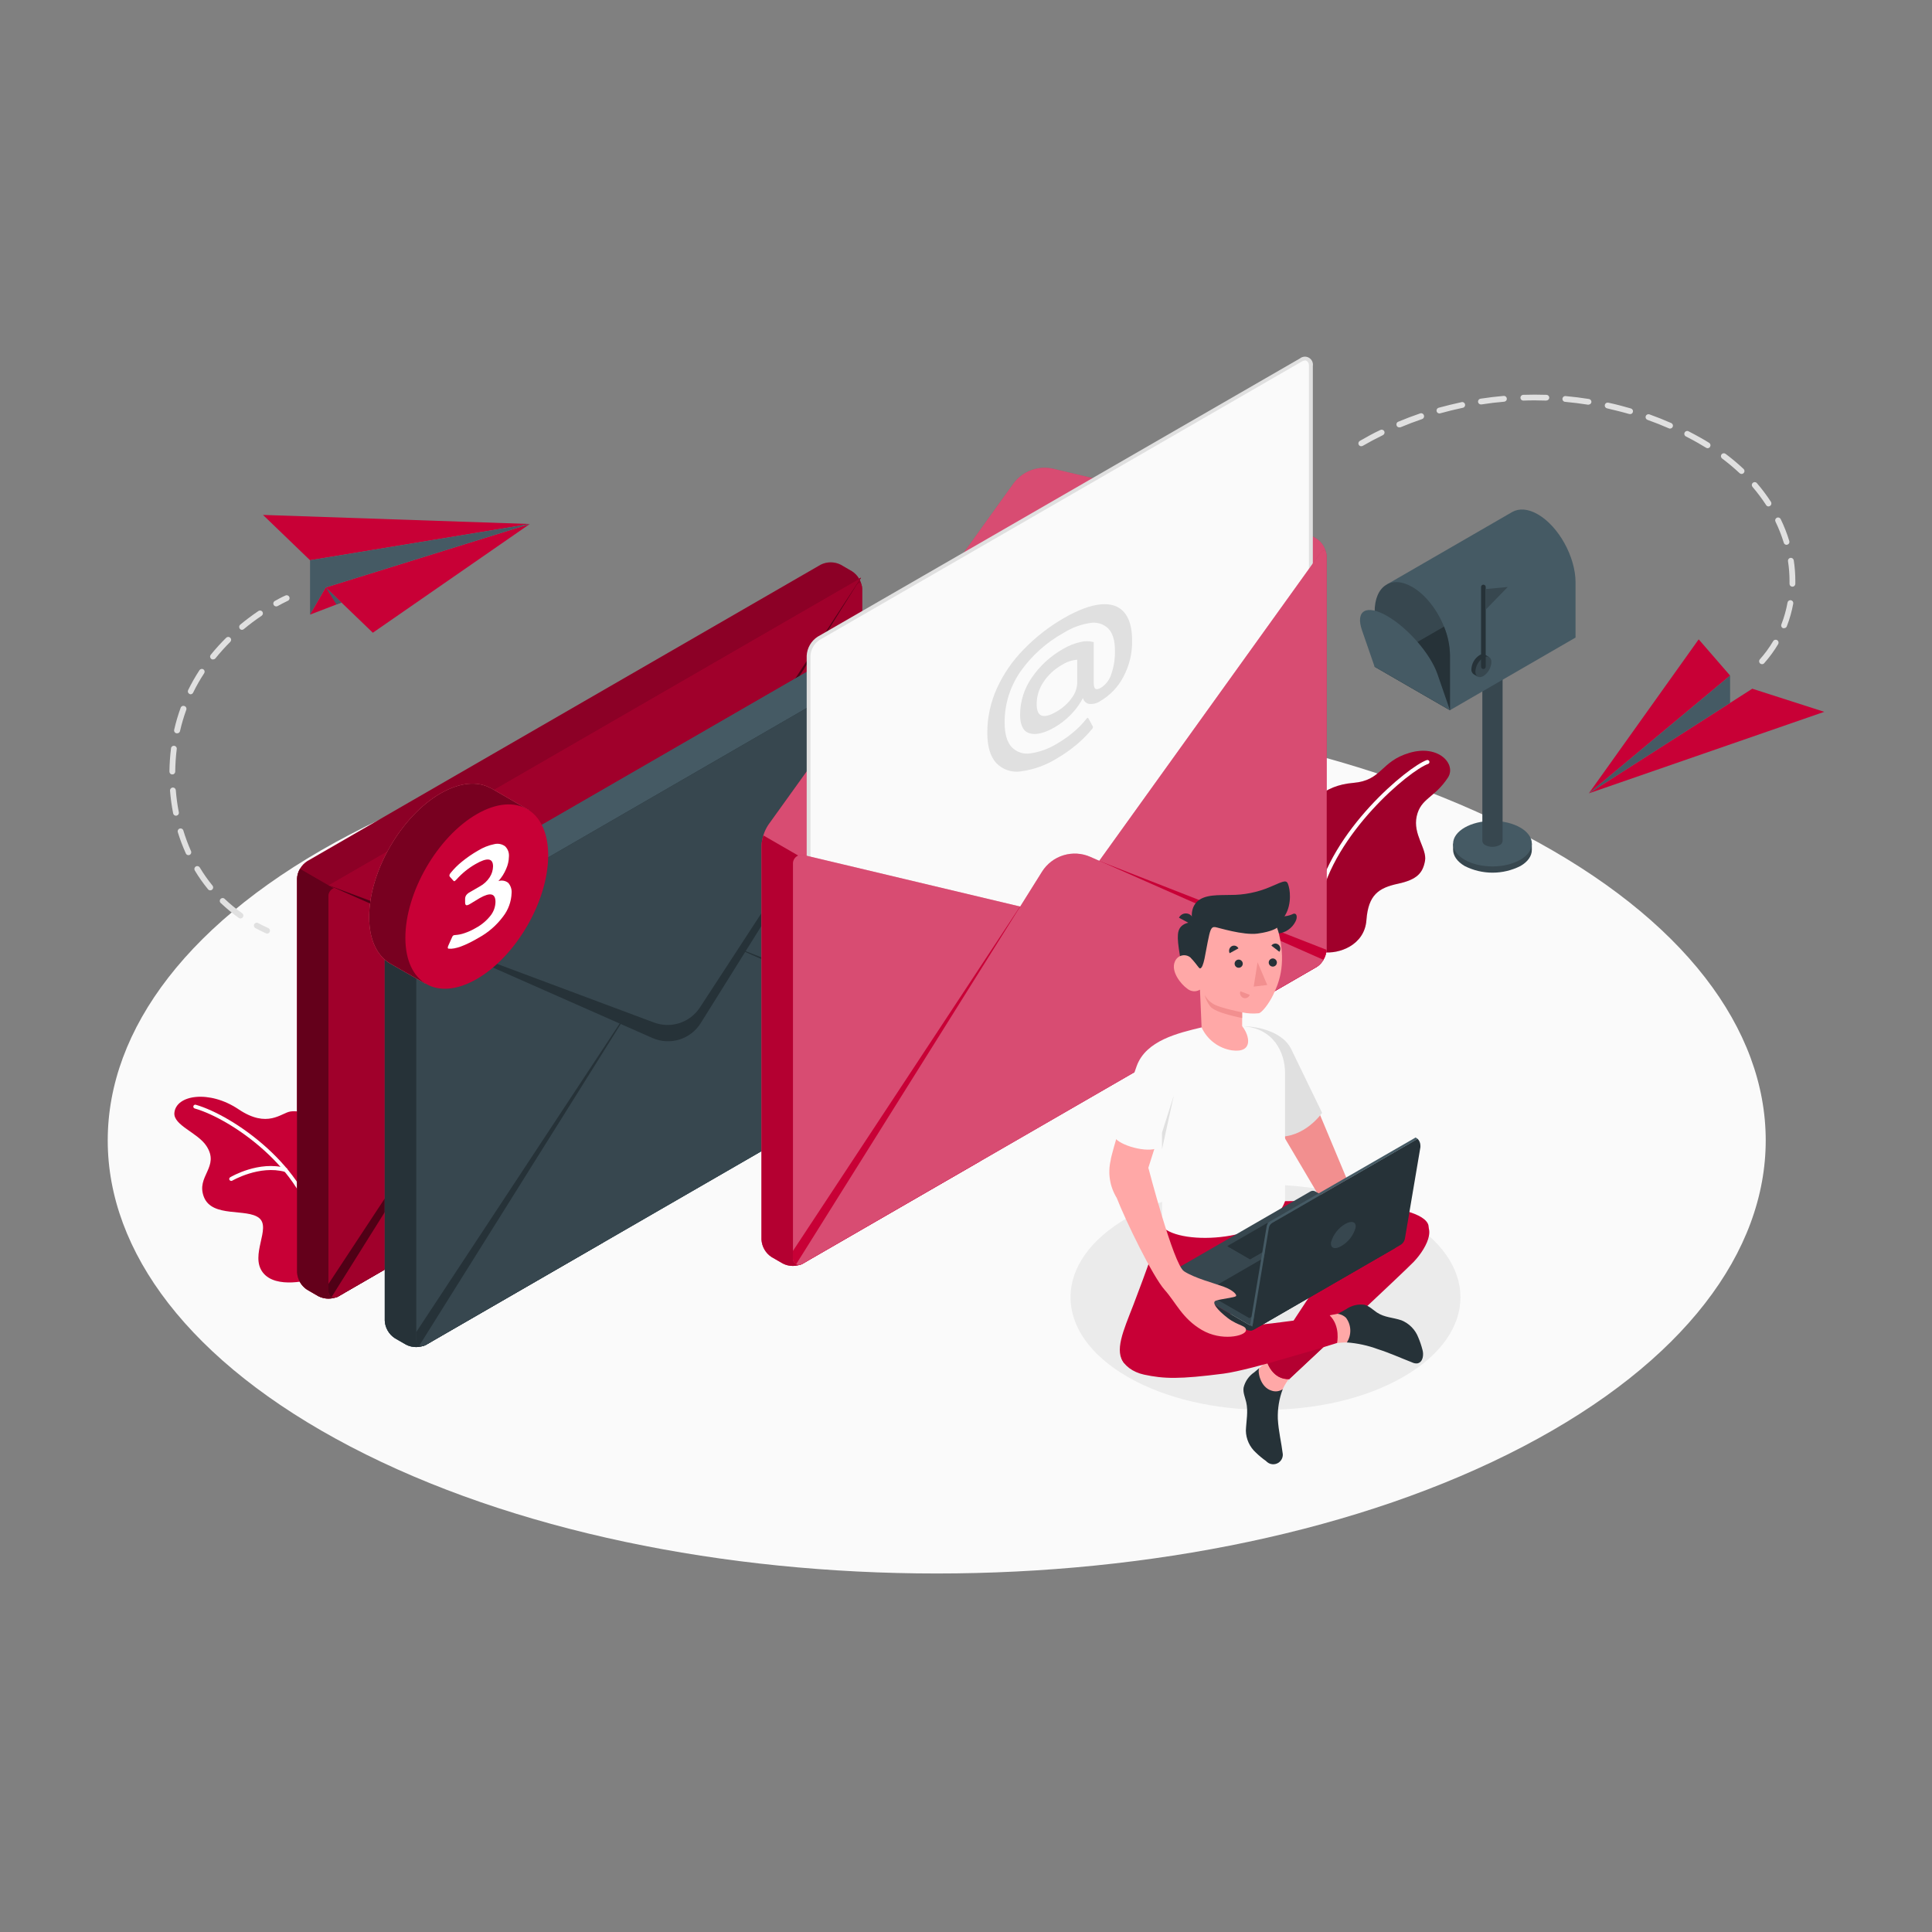 <svg width="577" height="577" viewBox="0 0 577 577" fill="none" xmlns="http://www.w3.org/2000/svg">
<rect x="0" y="0" width="577" height="577" fill="#808080" stroke="none"/>
<path d="M104.691 432.046C201.385 482.557 358.144 482.557 454.826 432.046C551.508 381.536 551.52 299.636 454.826 249.126C358.132 198.615 201.373 198.615 104.691 249.126C8.009 299.636 7.997 381.536 104.691 432.046Z" fill="#FAFAFA"/>
<path d="M336.772 363.66C314.026 376.781 314.026 398.072 336.772 411.205C359.517 424.337 396.376 424.337 419.121 411.205C441.867 398.072 441.855 376.781 419.121 363.66C396.387 350.539 359.506 350.527 336.772 363.66Z" fill="#EBEBEB"/>
<path d="M97.294 175.443L158.225 156.494L111.349 188.968L97.294 175.443Z" fill="#C80036"/>
<path d="M158.225 156.494L92.597 167.319L78.541 153.782L158.225 156.494Z" fill="#C80036"/>
<path d="M92.597 167.319V183.555L97.294 175.443L158.225 156.494L92.597 167.319Z" fill="#455A64"/>
<path d="M92.597 183.555L101.979 179.955L97.294 175.442L92.597 183.555Z" fill="#C80036"/>
<path d="M97.294 175.442L101.979 179.955L100.479 180.52L97.294 175.442Z" fill="#455A64"/>
<path d="M82.499 181.109C82.305 181.113 82.116 181.051 81.961 180.934C81.806 180.817 81.695 180.651 81.646 180.463C81.597 180.276 81.612 180.077 81.689 179.899C81.767 179.721 81.902 179.574 82.073 179.482C83.111 178.905 84.161 178.328 85.2 177.878C85.303 177.822 85.416 177.788 85.533 177.777C85.649 177.766 85.767 177.779 85.878 177.816C85.99 177.852 86.093 177.91 86.181 177.987C86.269 178.064 86.341 178.158 86.391 178.263C86.442 178.369 86.471 178.484 86.476 178.601C86.481 178.718 86.463 178.834 86.422 178.944C86.38 179.054 86.317 179.154 86.236 179.238C86.155 179.323 86.058 179.39 85.95 179.436C84.946 179.92 83.919 180.44 82.915 181.005C82.787 181.072 82.644 181.107 82.499 181.109Z" fill="#E0E0E0"/>
<path d="M71.848 274.306C71.671 274.308 71.498 274.255 71.352 274.156C69.475 272.833 67.697 271.375 66.032 269.793C65.926 269.725 65.837 269.634 65.77 269.528C65.703 269.421 65.66 269.301 65.644 269.177C65.629 269.052 65.64 268.925 65.678 268.805C65.716 268.685 65.78 268.575 65.865 268.482C65.95 268.39 66.055 268.317 66.171 268.268C66.287 268.22 66.412 268.198 66.538 268.203C66.664 268.208 66.787 268.24 66.899 268.298C67.011 268.355 67.109 268.436 67.186 268.536C68.792 270.06 70.508 271.464 72.321 272.736C72.471 272.843 72.582 272.995 72.64 273.169C72.697 273.344 72.698 273.532 72.641 273.707C72.585 273.881 72.474 274.034 72.325 274.141C72.176 274.249 71.997 274.307 71.813 274.306H71.848ZM62.801 265.905C62.673 265.906 62.547 265.879 62.431 265.825C62.315 265.771 62.212 265.692 62.131 265.593C60.677 263.818 59.354 261.94 58.173 259.973C58.054 259.776 58.018 259.539 58.073 259.315C58.128 259.091 58.27 258.898 58.467 258.779C58.665 258.659 58.902 258.623 59.126 258.678C59.35 258.734 59.542 258.875 59.662 259.073C60.8 260.97 62.072 262.782 63.47 264.497C63.614 264.673 63.683 264.899 63.661 265.126C63.64 265.353 63.529 265.562 63.355 265.708C63.2 265.839 63.003 265.909 62.801 265.905ZM56.304 255.403C56.136 255.405 55.971 255.358 55.83 255.267C55.689 255.177 55.577 255.048 55.507 254.895C54.564 252.806 53.755 250.659 53.084 248.468C53.035 248.254 53.068 248.03 53.177 247.841C53.287 247.651 53.464 247.51 53.673 247.446C53.882 247.381 54.108 247.399 54.305 247.494C54.502 247.589 54.655 247.756 54.734 247.96C55.372 250.08 56.143 252.157 57.042 254.18C57.091 254.284 57.118 254.396 57.123 254.51C57.127 254.625 57.109 254.739 57.069 254.846C57.03 254.953 56.969 255.052 56.891 255.135C56.813 255.219 56.719 255.287 56.615 255.334C56.517 255.377 56.411 255.401 56.304 255.403ZM52.553 243.621C52.353 243.619 52.16 243.548 52.006 243.419C51.852 243.291 51.748 243.113 51.711 242.917C51.27 240.675 50.958 238.409 50.776 236.131C50.758 235.902 50.831 235.674 50.981 235.499C51.13 235.324 51.343 235.215 51.572 235.197C51.802 235.178 52.029 235.252 52.205 235.401C52.38 235.55 52.489 235.763 52.507 235.993C52.677 238.205 52.977 240.405 53.407 242.582C53.431 242.694 53.431 242.809 53.41 242.921C53.388 243.032 53.344 243.139 53.281 243.233C53.217 243.328 53.136 243.409 53.04 243.472C52.945 243.534 52.838 243.577 52.726 243.598L52.553 243.621ZM51.457 231.296C51.343 231.296 51.23 231.273 51.125 231.229C51.02 231.185 50.924 231.12 50.845 231.038C50.765 230.956 50.703 230.859 50.661 230.753C50.62 230.647 50.6 230.533 50.603 230.419C50.63 228.135 50.784 225.854 51.065 223.587C51.066 223.466 51.093 223.346 51.144 223.235C51.194 223.125 51.268 223.026 51.36 222.946C51.451 222.866 51.559 222.806 51.675 222.77C51.791 222.734 51.914 222.723 52.035 222.738C52.155 222.752 52.272 222.792 52.376 222.855C52.48 222.918 52.57 223.002 52.64 223.101C52.709 223.201 52.757 223.315 52.78 223.434C52.803 223.554 52.8 223.677 52.772 223.795C52.506 226.001 52.359 228.22 52.334 230.442C52.332 230.556 52.309 230.668 52.264 230.772C52.219 230.877 52.154 230.971 52.072 231.051C51.991 231.13 51.895 231.193 51.789 231.235C51.683 231.277 51.571 231.298 51.457 231.296ZM52.865 219.006C52.8 219.017 52.733 219.017 52.669 219.006C52.446 218.956 52.251 218.82 52.128 218.628C52.005 218.436 51.963 218.202 52.011 217.979C52.516 215.744 53.164 213.543 53.95 211.39C53.988 211.277 54.049 211.174 54.129 211.086C54.208 210.998 54.306 210.928 54.414 210.879C54.522 210.83 54.639 210.805 54.758 210.803C54.876 210.801 54.994 210.824 55.103 210.87C55.215 210.91 55.317 210.972 55.404 211.052C55.491 211.132 55.561 211.229 55.609 211.337C55.658 211.444 55.684 211.561 55.686 211.679C55.688 211.797 55.667 211.915 55.623 212.024C54.866 214.106 54.241 216.234 53.753 218.394C53.696 218.582 53.577 218.744 53.416 218.856C53.255 218.967 53.06 219.02 52.865 219.006ZM56.973 207.351C56.84 207.356 56.708 207.324 56.592 207.258C56.489 207.21 56.396 207.142 56.32 207.057C56.243 206.973 56.185 206.874 56.147 206.766C56.109 206.659 56.094 206.545 56.101 206.431C56.108 206.317 56.138 206.206 56.188 206.104C57.196 204.048 58.329 202.055 59.581 200.138C59.707 199.959 59.896 199.835 60.11 199.79C60.325 199.745 60.548 199.783 60.735 199.896C60.918 200.018 61.047 200.207 61.094 200.422C61.141 200.637 61.103 200.862 60.989 201.05C59.772 202.901 58.673 204.829 57.7 206.82C57.64 206.967 57.541 207.095 57.412 207.189C57.284 207.283 57.132 207.339 56.973 207.351ZM63.608 196.965C63.416 196.967 63.228 196.901 63.078 196.78C62.988 196.709 62.913 196.621 62.857 196.521C62.801 196.421 62.766 196.311 62.753 196.197C62.74 196.083 62.75 195.968 62.782 195.858C62.814 195.748 62.867 195.646 62.939 195.557C64.381 193.775 65.922 192.076 67.555 190.468C67.718 190.305 67.937 190.214 68.167 190.214C68.396 190.214 68.616 190.305 68.778 190.468C68.941 190.63 69.031 190.85 69.031 191.079C69.031 191.309 68.941 191.528 68.778 191.691C67.206 193.26 65.719 194.912 64.324 196.641C64.235 196.74 64.123 196.817 63.999 196.865C63.875 196.913 63.741 196.931 63.608 196.918V196.965ZM72.287 188.102C72.161 188.102 72.037 188.074 71.923 188.02C71.809 187.966 71.709 187.887 71.629 187.79C71.483 187.613 71.412 187.386 71.431 187.157C71.45 186.929 71.559 186.717 71.733 186.567C73.489 185.106 75.319 183.735 77.214 182.459C77.4 182.345 77.622 182.305 77.836 182.348C78.05 182.391 78.24 182.513 78.368 182.69C78.497 182.881 78.545 183.116 78.502 183.343C78.459 183.57 78.328 183.77 78.137 183.901C76.288 185.143 74.505 186.479 72.794 187.906C72.649 188.022 72.472 188.09 72.287 188.102Z" fill="#E0E0E0"/>
<path d="M79.788 278.818C79.664 278.819 79.541 278.791 79.43 278.737C78.357 278.252 77.295 277.733 76.279 277.179C76.18 277.127 76.092 277.056 76.02 276.969C75.949 276.883 75.895 276.783 75.861 276.676C75.828 276.569 75.816 276.456 75.827 276.345C75.837 276.233 75.869 276.124 75.922 276.025C76.029 275.827 76.21 275.678 76.426 275.612C76.641 275.545 76.875 275.565 77.076 275.667C78.068 276.198 79.095 276.706 80.134 277.179C80.312 277.262 80.457 277.403 80.544 277.579C80.631 277.755 80.656 277.955 80.615 278.147C80.573 278.339 80.467 278.511 80.315 278.635C80.162 278.759 79.972 278.828 79.776 278.829L79.788 278.818Z" fill="#E0E0E0"/>
<path d="M474.513 236.939L523.327 205.689L544.826 212.59L474.513 236.939Z" fill="#C80036"/>
<path d="M474.513 236.939L516.704 201.765L507.321 190.941L474.513 236.939Z" fill="#C80036"/>
<path d="M516.704 201.765V209.924L474.513 236.939L516.704 201.765Z" fill="#455A64"/>
<path d="M526.224 198.361C526.015 198.362 525.813 198.284 525.659 198.142C525.488 197.989 525.384 197.775 525.369 197.547C525.354 197.318 525.429 197.093 525.578 196.919C527.081 195.242 528.414 193.422 529.559 191.483C529.675 191.284 529.866 191.14 530.089 191.081C530.312 191.023 530.549 191.055 530.748 191.172C530.947 191.288 531.091 191.479 531.15 191.701C531.208 191.924 531.176 192.161 531.059 192.36C529.851 194.392 528.452 196.305 526.882 198.073C526.799 198.165 526.698 198.238 526.584 198.288C526.471 198.338 526.348 198.363 526.224 198.361ZM532.825 187.606C532.722 187.622 532.617 187.622 532.513 187.606C532.404 187.564 532.304 187.501 532.22 187.419C532.136 187.338 532.069 187.24 532.024 187.132C531.979 187.025 531.956 186.909 531.957 186.792C531.957 186.675 531.982 186.559 532.029 186.452C532.844 184.35 533.455 182.174 533.852 179.955C533.893 179.728 534.023 179.527 534.212 179.397C534.402 179.266 534.635 179.215 534.862 179.257C535.088 179.298 535.289 179.428 535.42 179.617C535.551 179.806 535.601 180.04 535.56 180.266C535.135 182.592 534.489 184.872 533.633 187.075C533.567 187.235 533.455 187.371 533.311 187.466C533.167 187.56 532.997 187.609 532.825 187.606ZM535.294 175.223C535.181 175.222 535.07 175.198 534.966 175.153C534.862 175.108 534.768 175.043 534.69 174.961C534.611 174.879 534.55 174.783 534.509 174.678C534.468 174.572 534.449 174.459 534.452 174.346C534.452 174.046 534.452 173.746 534.452 173.446C534.447 171.487 534.293 169.531 533.99 167.595C533.957 167.368 534.015 167.136 534.151 166.95C534.287 166.765 534.49 166.64 534.717 166.603C534.945 166.573 535.175 166.631 535.36 166.767C535.545 166.902 535.67 167.104 535.71 167.33C536.022 169.354 536.18 171.398 536.183 173.446C536.183 173.758 536.183 174.069 536.183 174.381C536.174 174.61 536.076 174.825 535.91 174.983C535.744 175.14 535.523 175.227 535.294 175.223ZM533.552 162.714C533.366 162.713 533.186 162.652 533.038 162.54C532.89 162.427 532.783 162.27 532.733 162.091C532.071 159.926 531.241 157.815 530.251 155.778C530.201 155.676 530.171 155.565 530.164 155.452C530.157 155.338 530.173 155.224 530.21 155.116C530.248 155.009 530.307 154.91 530.383 154.825C530.46 154.741 530.552 154.673 530.655 154.624C530.862 154.525 531.1 154.512 531.316 154.588C531.532 154.664 531.71 154.822 531.809 155.028C532.842 157.145 533.702 159.341 534.383 161.595C534.416 161.703 534.428 161.817 534.417 161.93C534.406 162.043 534.373 162.152 534.319 162.252C534.266 162.352 534.193 162.44 534.104 162.512C534.016 162.583 533.915 162.636 533.806 162.668C533.725 162.7 533.639 162.716 533.552 162.714ZM528.197 151.255C528.052 151.256 527.908 151.22 527.781 151.149C527.653 151.078 527.546 150.975 527.47 150.851C526.233 148.952 524.872 147.136 523.397 145.416C523.322 145.329 523.265 145.229 523.23 145.121C523.194 145.013 523.18 144.898 523.189 144.785C523.197 144.671 523.228 144.56 523.28 144.459C523.331 144.357 523.402 144.266 523.489 144.192C523.574 144.118 523.674 144.062 523.781 144.026C523.888 143.991 524.001 143.977 524.114 143.985C524.227 143.994 524.337 144.025 524.437 144.076C524.538 144.128 524.628 144.198 524.701 144.285C526.233 146.066 527.644 147.947 528.924 149.916C529.031 150.106 529.064 150.329 529.017 150.541C528.97 150.754 528.847 150.942 528.67 151.07C528.532 151.172 528.368 151.232 528.197 151.243V151.255ZM520.119 141.55C519.899 141.549 519.688 141.462 519.531 141.307C517.869 139.752 516.124 138.288 514.303 136.922C514.212 136.854 514.136 136.768 514.078 136.671C514.02 136.573 513.982 136.465 513.966 136.352C513.95 136.24 513.956 136.125 513.984 136.015C514.012 135.905 514.062 135.801 514.13 135.71C514.198 135.619 514.284 135.543 514.382 135.485C514.479 135.427 514.588 135.389 514.7 135.373C514.813 135.357 514.927 135.363 515.037 135.391C515.147 135.419 515.251 135.469 515.342 135.537C517.218 136.939 519.013 138.446 520.719 140.049C520.848 140.168 520.937 140.323 520.975 140.494C521.014 140.665 521 140.843 520.935 141.006C520.87 141.168 520.757 141.307 520.611 141.404C520.466 141.501 520.294 141.552 520.119 141.55ZM509.999 133.864C509.835 133.862 509.675 133.814 509.537 133.726C508.752 133.241 507.933 132.756 507.102 132.283C505.948 131.637 504.794 130.991 503.571 130.379C503.459 130.334 503.358 130.267 503.274 130.181C503.19 130.094 503.125 129.992 503.083 129.879C503.04 129.767 503.022 129.646 503.029 129.526C503.036 129.406 503.068 129.289 503.122 129.182C503.177 129.074 503.254 128.98 503.347 128.904C503.44 128.828 503.549 128.773 503.665 128.741C503.781 128.709 503.902 128.702 504.021 128.72C504.14 128.737 504.254 128.78 504.356 128.844C505.567 129.467 506.779 130.113 507.956 130.783C508.81 131.256 509.641 131.752 510.449 132.26C510.635 132.379 510.769 132.565 510.823 132.78C510.876 132.994 510.846 133.221 510.737 133.414C510.663 133.546 510.556 133.656 510.426 133.735C510.297 133.814 510.15 133.858 509.999 133.864ZM406.543 133.275C406.39 133.274 406.241 133.233 406.109 133.156C405.978 133.079 405.869 132.969 405.793 132.837C405.683 132.642 405.655 132.412 405.713 132.196C405.771 131.981 405.912 131.796 406.104 131.683C408.112 130.529 410.178 129.375 412.267 128.406C412.472 128.306 412.708 128.291 412.924 128.364C413.14 128.438 413.319 128.594 413.421 128.798C413.517 129.005 413.528 129.241 413.453 129.457C413.377 129.672 413.221 129.85 413.017 129.952C410.962 130.956 408.931 132.029 406.958 133.172C406.829 133.234 406.686 133.262 406.543 133.252V133.275ZM498.747 128.002C498.627 128.002 498.508 127.975 498.401 127.921C496.324 127.009 494.177 126.155 492.031 125.394C491.814 125.316 491.636 125.154 491.538 124.946C491.439 124.737 491.428 124.497 491.506 124.28C491.584 124.063 491.745 123.885 491.954 123.787C492.163 123.688 492.402 123.677 492.62 123.755C494.801 124.54 496.982 125.405 499.105 126.34C499.29 126.419 499.442 126.559 499.535 126.738C499.627 126.917 499.655 127.122 499.612 127.319C499.57 127.515 499.461 127.691 499.303 127.816C499.145 127.94 498.948 128.006 498.747 128.002ZM417.91 127.644C417.739 127.645 417.572 127.595 417.43 127.501C417.288 127.406 417.178 127.271 417.113 127.113C417.066 127.007 417.04 126.893 417.038 126.777C417.036 126.661 417.057 126.546 417.1 126.438C417.143 126.331 417.207 126.233 417.289 126.151C417.37 126.068 417.468 126.003 417.575 125.959C419.71 125.059 421.902 124.228 424.095 123.478C424.205 123.432 424.324 123.41 424.443 123.412C424.562 123.415 424.68 123.441 424.788 123.491C424.896 123.541 424.993 123.613 425.073 123.702C425.152 123.791 425.212 123.895 425.249 124.009C425.291 124.12 425.31 124.239 425.306 124.357C425.301 124.476 425.272 124.593 425.222 124.701C425.171 124.808 425.1 124.905 425.011 124.984C424.923 125.063 424.819 125.124 424.707 125.163C422.549 125.901 420.379 126.721 418.29 127.598C418.166 127.632 418.037 127.64 417.91 127.621V127.644ZM486.838 123.651C486.758 123.662 486.676 123.662 486.596 123.651C484.415 123.016 482.176 122.497 479.949 121.955C479.837 121.93 479.732 121.885 479.638 121.819C479.544 121.754 479.465 121.672 479.403 121.576C479.341 121.48 479.299 121.373 479.279 121.261C479.259 121.148 479.261 121.033 479.285 120.922C479.309 120.811 479.355 120.705 479.42 120.611C479.485 120.518 479.568 120.438 479.664 120.376C479.76 120.315 479.867 120.272 479.979 120.252C480.091 120.232 480.207 120.234 480.318 120.258C482.626 120.755 484.865 121.343 487.08 121.989C487.28 122.048 487.453 122.176 487.565 122.351C487.678 122.526 487.724 122.736 487.695 122.943C487.665 123.149 487.562 123.338 487.405 123.474C487.248 123.611 487.046 123.686 486.838 123.686V123.651ZM429.888 123.478C429.699 123.477 429.516 123.415 429.366 123.3C429.216 123.186 429.108 123.025 429.057 122.843C429.026 122.735 429.016 122.621 429.028 122.509C429.041 122.397 429.075 122.288 429.13 122.19C429.185 122.091 429.258 122.004 429.347 121.934C429.436 121.864 429.537 121.812 429.646 121.782C431.873 121.158 434.158 120.628 436.431 120.12C436.546 120.083 436.668 120.071 436.788 120.084C436.909 120.097 437.025 120.135 437.129 120.196C437.234 120.257 437.324 120.339 437.395 120.437C437.466 120.535 437.516 120.646 437.541 120.765C437.566 120.883 437.566 121.005 437.541 121.123C437.516 121.242 437.467 121.354 437.396 121.452C437.325 121.549 437.234 121.632 437.13 121.692C437.025 121.753 436.909 121.791 436.789 121.805C434.55 122.278 432.311 122.832 430.119 123.443L429.888 123.478ZM474.467 120.87H474.294C472.044 120.512 469.747 120.224 467.485 120.016C467.366 120.015 467.249 119.989 467.14 119.94C467.031 119.891 466.934 119.82 466.854 119.732C466.774 119.644 466.713 119.54 466.675 119.427C466.637 119.314 466.622 119.194 466.633 119.075C466.643 118.957 466.678 118.841 466.735 118.737C466.792 118.632 466.87 118.54 466.964 118.467C467.058 118.394 467.166 118.341 467.282 118.312C467.397 118.282 467.518 118.277 467.635 118.297C469.943 118.504 472.251 118.793 474.559 119.162C474.784 119.202 474.985 119.328 475.119 119.513C475.252 119.698 475.308 119.928 475.275 120.154C475.234 120.341 475.133 120.509 474.987 120.632C474.841 120.756 474.658 120.827 474.467 120.835V120.87ZM442.282 120.789C442.077 120.789 441.878 120.716 441.721 120.583C441.565 120.449 441.461 120.265 441.428 120.062C441.395 119.834 441.452 119.603 441.588 119.417C441.724 119.231 441.928 119.107 442.155 119.07C444.463 118.724 446.771 118.435 449.079 118.239C449.193 118.229 449.307 118.242 449.416 118.276C449.525 118.31 449.626 118.366 449.713 118.439C449.8 118.513 449.872 118.603 449.925 118.704C449.978 118.805 450.01 118.916 450.02 119.029C450.029 119.143 450.017 119.257 449.982 119.366C449.948 119.475 449.893 119.576 449.819 119.663C449.746 119.751 449.656 119.823 449.555 119.875C449.453 119.928 449.343 119.96 449.229 119.97C446.921 120.166 444.671 120.431 442.421 120.789H442.282ZM461.842 119.635C459.534 119.554 457.226 119.543 454.976 119.635C454.863 119.641 454.749 119.625 454.642 119.586C454.535 119.547 454.437 119.487 454.354 119.409C454.271 119.332 454.205 119.238 454.159 119.134C454.113 119.03 454.089 118.918 454.087 118.804C454.083 118.69 454.101 118.576 454.141 118.47C454.181 118.363 454.242 118.265 454.321 118.182C454.4 118.099 454.494 118.033 454.598 117.987C454.703 117.941 454.816 117.917 454.93 117.916C457.238 117.835 459.546 117.846 461.854 117.916C461.968 117.919 462.08 117.944 462.183 117.99C462.287 118.037 462.381 118.103 462.459 118.185C462.537 118.268 462.599 118.365 462.639 118.471C462.68 118.577 462.699 118.691 462.696 118.804C462.679 119.021 462.582 119.223 462.425 119.372C462.267 119.522 462.059 119.607 461.842 119.612V119.635Z" fill="#E0E0E0"/>
<path d="M457.492 253.811V251.964H457.042C456.357 250.714 455.317 249.694 454.053 249.033C451.475 247.725 448.624 247.042 445.732 247.042C442.841 247.042 439.99 247.725 437.412 249.033C436.148 249.694 435.108 250.714 434.423 251.964H433.973V253.753C433.973 255.519 435.127 257.296 437.435 258.646C440.015 259.948 442.865 260.627 445.756 260.627C448.646 260.627 451.496 259.948 454.076 258.646C456.361 257.342 457.503 255.565 457.492 253.811Z" fill="#37474F"/>
<path d="M445.732 258.762C452.227 258.762 457.492 255.718 457.492 251.965C457.492 248.211 452.227 245.167 445.732 245.167C439.238 245.167 433.973 248.211 433.973 251.965C433.973 255.718 439.238 258.762 445.732 258.762Z" fill="#455A64"/>
<path d="M442.709 195.372V251.168C442.734 251.433 442.828 251.686 442.982 251.903C443.136 252.12 443.344 252.292 443.586 252.403C444.25 252.738 444.983 252.913 445.727 252.913C446.47 252.913 447.204 252.738 447.867 252.403C448.112 252.295 448.324 252.123 448.48 251.906C448.636 251.689 448.731 251.434 448.756 251.168V195.372H442.709Z" fill="#37474F"/>
<path d="M459.292 153.609C456.349 151.913 453.672 151.774 451.664 152.893L414.286 174.496L433.039 212.105L470.544 190.41V173.954C470.544 166.303 465.501 157.198 459.292 153.609Z" fill="#455A64"/>
<path d="M433.039 195.638V212.105L410.547 199.111V182.655C410.547 175.004 415.578 171.715 421.787 175.304C425.768 177.612 429.265 182.159 431.261 187.144C432.378 189.84 432.981 192.721 433.039 195.638Z" fill="#37474F"/>
<path d="M433.039 195.637V212.105L410.547 199.111L431.261 187.144C432.378 189.84 432.981 192.72 433.039 195.637Z" fill="#263238"/>
<path d="M429.288 201.281C427.222 195.303 420.506 187.548 414.286 183.971C408.066 180.394 404.719 182.321 406.785 188.298L410.535 199.123L433.038 212.117C433.038 212.117 431.365 207.259 429.288 201.281Z" fill="#455A64"/>
<path d="M444.763 196.261L443.505 195.534C443.235 195.41 442.937 195.359 442.641 195.388C442.345 195.416 442.062 195.522 441.82 195.695C441.125 196.15 440.547 196.762 440.132 197.482C439.717 198.201 439.477 199.009 439.432 199.838C439.4 200.135 439.449 200.435 439.573 200.707C439.697 200.979 439.891 201.213 440.136 201.384L441.29 202.054L441.509 201.696C441.748 201.644 441.978 201.555 442.19 201.431C442.885 200.978 443.463 200.368 443.878 199.651C444.293 198.933 444.533 198.127 444.579 197.299C444.577 197.093 444.55 196.887 444.498 196.688L444.763 196.261Z" fill="#263238"/>
<path d="M443.021 196.399C442.326 196.852 441.747 197.461 441.332 198.179C440.917 198.897 440.677 199.703 440.632 200.531C440.632 202.054 441.705 202.665 443.021 201.904C443.716 201.452 444.295 200.842 444.71 200.124C445.125 199.407 445.365 198.601 445.409 197.772C445.444 196.249 444.29 195.638 443.021 196.399Z" fill="#37474F"/>
<path d="M443.021 199.804C442.93 199.804 442.84 199.786 442.756 199.751C442.672 199.716 442.595 199.665 442.531 199.601C442.467 199.537 442.416 199.46 442.381 199.376C442.346 199.292 442.328 199.202 442.328 199.111V175.304C442.328 175.121 442.401 174.944 442.531 174.815C442.661 174.685 442.837 174.612 443.021 174.612C443.204 174.612 443.38 174.685 443.51 174.815C443.64 174.944 443.713 175.121 443.713 175.304V199.111C443.713 199.295 443.64 199.471 443.51 199.601C443.38 199.731 443.204 199.804 443.021 199.804Z" fill="#263238"/>
<path d="M443.644 175.927V182.136L450.302 175.304L443.644 175.927Z" fill="#37474F"/>
<path d="M93.566 381.87C92.989 382.182 82.396 385.182 78.472 380.001C74.548 374.819 81.069 366.741 77.387 363.764C73.706 360.787 63.389 363.764 60.908 357.509C58.427 351.255 65.778 348.554 61.647 342.242C59.039 338.261 51.745 336.068 52.08 332.364C52.565 326.951 62.535 325.44 71.236 331.29C79.938 337.141 84 332.34 86.758 331.948C89.516 331.556 95.47 332.421 95.286 342.115C95.101 351.808 93.566 381.87 93.566 381.87Z" fill="#C80036"/>
<path d="M94.27 368.126C94.133 368.125 93.999 368.077 93.894 367.988C93.789 367.899 93.718 367.777 93.693 367.641C90.658 349.177 69.275 334.256 58.15 331.048C58.077 331.028 58.008 330.994 57.948 330.946C57.888 330.899 57.838 330.841 57.801 330.774C57.765 330.707 57.742 330.633 57.734 330.558C57.727 330.482 57.735 330.405 57.758 330.332C57.8 330.186 57.9 330.062 58.034 329.988C58.168 329.914 58.326 329.897 58.473 329.94C69.84 333.229 91.72 348.566 94.836 367.457C94.859 367.606 94.823 367.759 94.734 367.883C94.645 368.006 94.512 368.089 94.363 368.114L94.27 368.126Z" fill="white"/>
<path d="M69.044 352.674C68.917 352.675 68.793 352.635 68.692 352.558C68.59 352.482 68.517 352.375 68.482 352.252C68.448 352.13 68.455 352 68.503 351.882C68.55 351.765 68.635 351.666 68.744 351.601C69.09 351.393 77.329 346.581 85.431 348.831C85.584 348.871 85.715 348.97 85.795 349.106C85.875 349.243 85.897 349.405 85.858 349.558C85.818 349.711 85.719 349.842 85.582 349.922C85.446 350.002 85.284 350.025 85.13 349.985C77.491 347.862 69.413 352.582 69.332 352.628C69.243 352.671 69.142 352.687 69.044 352.674Z" fill="white"/>
<path d="M395.245 284.369C399.792 284.992 407.535 282.361 408.089 274.79C408.643 267.22 411.77 265.166 417.506 263.931C423.241 262.696 424.926 260.7 425.584 257.1C426.241 253.499 421.879 249.195 423.103 243.771C424.326 238.347 428.411 238.359 432.427 232.231C435 228.284 429.726 222.26 420.945 224.845C412.163 227.43 412.867 233.096 404.085 233.823C395.303 234.55 389.798 239.882 389.625 246.517C389.452 253.153 395.245 284.369 395.245 284.369Z" fill="#C80036"/>
<path opacity="0.2" d="M395.245 284.369C399.792 284.992 407.535 282.361 408.089 274.79C408.643 267.22 411.77 265.166 417.506 263.931C423.241 262.696 424.926 260.7 425.584 257.1C426.241 253.499 421.879 249.195 423.103 243.771C424.326 238.347 428.411 238.359 432.427 232.231C435 228.284 429.726 222.26 420.945 224.845C412.163 227.43 412.867 233.096 404.085 233.823C395.303 234.55 389.798 239.882 389.625 246.517C389.452 253.153 395.245 284.369 395.245 284.369Z" fill="black"/>
<path d="M393.583 269.851H393.514C393.44 269.836 393.369 269.807 393.306 269.764C393.244 269.722 393.19 269.667 393.148 269.604C393.106 269.541 393.077 269.47 393.063 269.396C393.048 269.321 393.049 269.245 393.064 269.17C397.311 248.179 420.471 228.965 426.114 227.003C426.268 226.953 426.434 226.965 426.578 227.038C426.722 227.11 426.831 227.237 426.882 227.39C426.932 227.543 426.92 227.71 426.848 227.854C426.775 227.998 426.648 228.107 426.495 228.157C420.979 230.073 398.349 248.929 394.183 269.459C394.14 269.581 394.058 269.686 393.95 269.757C393.841 269.828 393.712 269.861 393.583 269.851Z" fill="white"/>
<path d="M88.719 262.408C88.776 261.368 89.077 260.355 89.598 259.453C90.12 258.55 90.847 257.784 91.72 257.215L245.098 168.657C246.027 168.19 247.053 167.947 248.093 167.947C249.133 167.947 250.158 168.19 251.087 168.657L254.469 170.619C255.344 171.186 256.072 171.952 256.594 172.854C257.115 173.757 257.415 174.771 257.469 175.812V293.382C257.41 294.422 257.108 295.433 256.587 296.335C256.065 297.237 255.34 298.004 254.469 298.575L101.09 387.121C100.161 387.593 99.133 387.84 98.09 387.84C97.047 387.84 96.019 387.593 95.09 387.121L91.72 385.171C90.848 384.601 90.122 383.834 89.601 382.932C89.08 382.03 88.778 381.018 88.719 379.978V262.408Z" fill="#C80036"/>
<path opacity="0.3" d="M88.719 262.408C88.776 261.368 89.077 260.355 89.598 259.453C90.12 258.55 90.847 257.784 91.72 257.215L245.098 168.657C246.027 168.19 247.053 167.947 248.093 167.947C249.133 167.947 250.158 168.19 251.087 168.657L254.469 170.619C255.344 171.186 256.072 171.952 256.594 172.854C257.115 173.757 257.415 174.771 257.469 175.812V293.382C257.41 294.422 257.108 295.433 256.587 296.335C256.065 297.237 255.34 298.004 254.469 298.575L101.09 387.121C100.161 387.593 99.133 387.84 98.09 387.84C97.047 387.84 96.019 387.593 95.09 387.121L91.72 385.171C90.848 384.601 90.122 383.834 89.601 382.932C89.08 382.03 88.778 381.018 88.719 379.978V262.408Z" fill="black"/>
<path d="M102.775 267.07L89.597 259.454C89.058 260.348 88.756 261.365 88.719 262.408V379.978C88.778 381.018 89.08 382.03 89.601 382.932C90.122 383.834 90.848 384.601 91.72 385.171L95.09 387.121C96.019 387.593 97.047 387.84 98.09 387.84C99.133 387.84 100.161 387.593 101.09 387.121L102.775 386.152V267.07Z" fill="#C80036"/>
<path opacity="0.5" d="M102.775 267.07L89.597 259.454C89.058 260.348 88.756 261.365 88.719 262.408V379.978C88.778 381.018 89.08 382.03 89.601 382.932C90.122 383.834 90.848 384.601 91.72 385.171L95.09 387.121C96.019 387.593 97.047 387.84 98.09 387.84C99.133 387.84 100.161 387.593 101.09 387.121L102.775 386.152V267.07Z" fill="black"/>
<path d="M257.469 175.812V293.381C257.43 294.458 257.108 295.505 256.534 296.416C256.091 297.184 255.494 297.852 254.78 298.378L254.665 298.448L254.469 298.575L101.09 387.121C100.797 387.328 100.456 387.458 100.099 387.498C99.742 387.539 99.38 387.488 99.048 387.352C98.728 387.15 98.47 386.865 98.301 386.528C98.132 386.19 98.059 385.812 98.09 385.436V267.82C98.064 267.399 98.14 266.978 98.313 266.594C98.485 266.209 98.748 265.871 99.079 265.61C99.411 265.349 99.8 265.173 100.215 265.095C100.629 265.018 101.057 265.042 101.46 265.166L165.957 280.503L174.404 282.511C175.401 282.698 176.43 282.608 177.38 282.252C178.33 281.896 179.164 281.287 179.793 280.491L189.579 266.863L255.449 175.154C256.557 173.608 257.469 173.896 257.469 175.812Z" fill="#C80036"/>
<path opacity="0.2" d="M257.469 175.812V293.381C257.43 294.458 257.108 295.505 256.534 296.416C256.091 297.184 255.494 297.852 254.78 298.378L254.665 298.448L254.469 298.575L101.09 387.121C100.797 387.328 100.456 387.458 100.099 387.498C99.742 387.539 99.38 387.488 99.048 387.352C98.728 387.15 98.47 386.865 98.301 386.528C98.132 386.19 98.059 385.812 98.09 385.436V267.82C98.064 267.399 98.14 266.978 98.313 266.594C98.485 266.209 98.748 265.871 99.079 265.61C99.411 265.349 99.8 265.173 100.215 265.095C100.629 265.018 101.057 265.042 101.46 265.166L165.957 280.503L174.404 282.511C175.401 282.698 176.43 282.608 177.38 282.252C178.33 281.896 179.164 281.287 179.793 280.491L189.579 266.863L255.449 175.154C256.557 173.608 257.469 173.896 257.469 175.812Z" fill="black"/>
<path d="M254.469 298.575L254.665 298.448L254.78 298.378C255.494 297.852 256.091 297.184 256.534 296.417C257.101 295.519 257.424 294.489 257.469 293.428L189.579 266.886L235.047 309.815L254.469 298.575Z" fill="#C80036"/>
<path opacity="0.6" d="M254.469 298.575L254.665 298.448L254.78 298.378C255.494 297.852 256.091 297.184 256.534 296.417C257.101 295.519 257.424 294.489 257.469 293.428L189.579 266.886L235.047 309.815L254.469 298.575Z" fill="black"/>
<path d="M98.09 385.436C98.046 385.819 98.11 386.207 98.275 386.556C98.441 386.905 98.7 387.2 99.025 387.409C99.357 387.546 99.719 387.596 100.076 387.556C100.433 387.515 100.774 387.386 101.067 387.178L153.897 356.586L165.957 280.422L98.09 383.439V385.436Z" fill="#C80036"/>
<path opacity="0.6" d="M98.09 385.436C98.046 385.819 98.11 386.207 98.275 386.556C98.441 386.905 98.7 387.2 99.025 387.409C99.357 387.546 99.719 387.596 100.076 387.556C100.433 387.515 100.774 387.386 101.067 387.178L153.897 356.586L165.957 280.422L98.09 383.439V385.436Z" fill="black"/>
<path d="M256.534 296.416C256.091 297.184 255.494 297.852 254.78 298.378L254.665 298.447L101.09 387.121C100.797 387.328 100.456 387.458 100.099 387.498C99.742 387.539 99.38 387.488 99.048 387.352L172.5 270.094C173.976 267.745 176.249 266.007 178.902 265.197C181.556 264.388 184.412 264.561 186.948 265.685L256.534 296.416Z" fill="#C80036"/>
<path opacity="0.2" d="M256.534 296.416C256.091 297.184 255.494 297.852 254.78 298.378L254.665 298.447L101.09 387.121C100.797 387.328 100.456 387.458 100.099 387.498C99.742 387.539 99.38 387.488 99.048 387.352L172.5 270.094C173.976 267.745 176.249 266.007 178.902 265.197C181.556 264.388 184.412 264.561 186.948 265.685L256.534 296.416Z" fill="black"/>
<path d="M98.09 264.358L168.634 295.516C171.174 296.638 174.033 296.806 176.687 295.99C179.341 295.174 181.611 293.428 183.082 291.073L257.157 172.523L98.09 264.358Z" fill="#C80036"/>
<path opacity="0.6" d="M98.09 264.358L168.634 295.516C171.174 296.638 174.033 296.806 176.687 295.99C179.341 295.174 181.611 293.428 183.082 291.073L257.157 172.523L98.09 264.358Z" fill="black"/>
<path d="M98.09 264.358L169.13 290.9C171.585 291.817 174.279 291.871 176.769 291.053C179.258 290.235 181.395 288.594 182.828 286.4L257.157 172.523L98.09 264.358Z" fill="#C80036"/>
<path opacity="0.2" d="M98.09 264.358L169.13 290.9C171.585 291.817 174.279 291.871 176.769 291.053C179.258 290.235 181.395 288.594 182.828 286.4L257.157 172.523L98.09 264.358Z" fill="black"/>
<path d="M114.915 276.891C114.969 275.85 115.269 274.836 115.79 273.933C116.312 273.03 117.04 272.264 117.916 271.698L271.294 183.14C272.224 182.668 273.252 182.421 274.294 182.421C275.337 182.421 276.365 182.668 277.295 183.14L280.676 185.09C281.547 185.66 282.272 186.427 282.791 187.329C283.31 188.232 283.61 189.244 283.665 190.283V307.853C283.608 308.892 283.308 309.903 282.789 310.805C282.27 311.707 281.546 312.474 280.676 313.046L127.286 401.592C126.357 402.059 125.332 402.302 124.292 402.302C123.252 402.302 122.226 402.059 121.297 401.592L117.916 399.642C117.044 399.071 116.319 398.304 115.798 397.402C115.277 396.5 114.974 395.489 114.915 394.449V276.891Z" fill="#455A64"/>
<path d="M114.915 276.891C114.969 275.85 115.269 274.836 115.79 273.933C116.312 273.03 117.04 272.264 117.916 271.698L271.294 183.14C272.224 182.668 273.252 182.421 274.294 182.421C275.337 182.421 276.365 182.668 277.295 183.14L280.676 185.09C281.547 185.66 282.272 186.427 282.791 187.329C283.31 188.232 283.61 189.244 283.665 190.283V307.853C283.608 308.892 283.308 309.903 282.789 310.805C282.27 311.707 281.546 312.474 280.676 313.046L127.286 401.592C126.357 402.059 125.332 402.302 124.292 402.302C123.252 402.302 122.226 402.059 121.297 401.592L117.916 399.642C117.044 399.071 116.319 398.304 115.798 397.402C115.277 396.5 114.974 395.489 114.915 394.449V276.891Z" fill="#455A64"/>
<path d="M128.983 281.576L115.792 273.971C115.252 274.865 114.95 275.882 114.915 276.925V394.46C114.974 395.5 115.277 396.512 115.798 397.414C116.319 398.316 117.044 399.083 117.916 399.653L121.297 401.604C122.226 402.07 123.252 402.314 124.292 402.314C125.332 402.314 126.357 402.07 127.286 401.604L128.983 400.623V281.576Z" fill="#263238"/>
<path d="M283.676 190.283V307.853C283.637 308.929 283.315 309.976 282.742 310.888C282.298 311.656 281.701 312.324 280.988 312.85L280.872 312.919L280.676 313.046L127.298 401.592C127.004 401.799 126.663 401.929 126.306 401.97C125.949 402.01 125.588 401.96 125.255 401.823C124.931 401.614 124.671 401.319 124.506 400.97C124.341 400.621 124.276 400.233 124.32 399.85V282.292C124.294 281.871 124.371 281.45 124.543 281.065C124.715 280.68 124.978 280.342 125.31 280.081C125.641 279.821 126.031 279.644 126.445 279.566C126.86 279.489 127.287 279.514 127.69 279.637L192.187 294.974L200.634 296.982C201.632 297.169 202.661 297.079 203.611 296.724C204.56 296.368 205.395 295.759 206.024 294.963L215.798 281.334L281.668 189.626C282.73 188.102 283.676 188.368 283.676 190.283Z" fill="#37474F"/>
<path d="M280.676 313.045L280.872 312.919L280.988 312.849C281.701 312.323 282.298 311.655 282.742 310.887C283.302 309.992 283.62 308.966 283.665 307.91L215.786 281.368L261.243 324.274L280.676 313.045Z" fill="#263238"/>
<path d="M124.297 399.861C124.253 400.245 124.317 400.633 124.483 400.982C124.648 401.33 124.908 401.626 125.232 401.835C125.564 401.971 125.926 402.022 126.283 401.981C126.64 401.941 126.981 401.811 127.275 401.604L180.082 371.115L192.141 294.951L124.274 397.888L124.297 399.861Z" fill="#263238"/>
<path d="M282.73 310.888C282.287 311.656 281.69 312.324 280.976 312.85L280.861 312.919L127.298 401.592C127.004 401.799 126.663 401.929 126.306 401.97C125.949 402.01 125.588 401.96 125.255 401.823L198.696 284.577C200.168 282.224 202.44 280.481 205.093 279.667C207.747 278.853 210.605 279.023 213.144 280.145L282.73 310.888Z" fill="#37474F"/>
<path d="M124.297 278.841L194.841 309.999C197.38 311.117 200.236 311.284 202.888 310.468C205.539 309.652 207.807 307.908 209.278 305.556L283.353 186.948L124.297 278.841Z" fill="#263238"/>
<path d="M124.297 278.841L195.326 305.383C197.783 306.303 200.479 306.358 202.971 305.54C205.463 304.722 207.602 303.079 209.036 300.883L283.353 186.948L124.297 278.841Z" fill="#37474F"/>
<path d="M227.419 370.215V252.645C227.526 250.415 228.223 248.252 229.438 246.379L302.59 144.516C303.925 142.655 305.784 141.233 307.929 140.431C310.075 139.63 312.41 139.485 314.638 140.015L383.428 156.367C385.645 156.957 387.783 157.809 389.798 158.906L393.179 160.856C394.049 161.428 394.772 162.196 395.291 163.097C395.81 163.999 396.11 165.01 396.168 166.049V283.619C396.109 284.657 395.807 285.667 395.289 286.569C394.77 287.471 394.047 288.238 393.179 288.812L239.79 377.358C238.861 377.828 237.835 378.072 236.795 378.072C235.755 378.072 234.729 377.828 233.8 377.358L230.419 375.408C229.547 374.838 228.821 374.071 228.3 373.169C227.779 372.267 227.477 371.255 227.419 370.215Z" fill="#C80036"/>
<path opacity="0.3" d="M227.419 370.215V252.645C227.526 250.415 228.223 248.252 229.438 246.379L302.59 144.516C303.925 142.655 305.784 141.233 307.929 140.431C310.075 139.63 312.41 139.485 314.638 140.015L383.428 156.367C385.645 156.957 387.783 157.809 389.798 158.906L393.179 160.856C394.049 161.428 394.772 162.196 395.291 163.097C395.81 163.999 396.11 165.01 396.168 166.049V283.619C396.109 284.657 395.807 285.667 395.289 286.569C394.77 287.471 394.047 288.238 393.179 288.812L239.79 377.358C238.861 377.828 237.835 378.072 236.795 378.072C235.755 378.072 234.729 377.828 233.8 377.358L230.419 375.408C229.547 374.838 228.821 374.071 228.3 373.169C227.779 372.267 227.477 371.255 227.419 370.215Z" fill="white"/>
<path d="M241.474 195.822V345.842C241.474 347.746 242.825 348.531 244.475 347.573L388.483 264.485C389.357 263.917 390.084 263.151 390.605 262.249C391.127 261.346 391.427 260.333 391.483 259.292V109.272C391.483 107.357 390.144 106.583 388.483 107.541L244.475 190.629C243.602 191.198 242.875 191.964 242.353 192.867C241.832 193.769 241.531 194.782 241.474 195.822Z" fill="#FAFAFA"/>
<path d="M243.136 348.577C242.764 348.58 242.398 348.485 242.075 348.3C241.68 348.037 241.364 347.672 241.161 347.243C240.957 346.814 240.874 346.338 240.921 345.865V195.845C240.975 194.702 241.302 193.588 241.874 192.597C242.446 191.605 243.247 190.764 244.21 190.145L388.217 107.057C388.593 106.75 389.053 106.566 389.537 106.528C390.02 106.489 390.503 106.599 390.923 106.842C391.342 107.085 391.678 107.449 391.885 107.888C392.093 108.326 392.162 108.817 392.083 109.295V259.315C392.029 260.458 391.703 261.57 391.13 262.56C390.558 263.55 389.757 264.388 388.794 265.005L244.787 348.093C244.289 348.398 243.72 348.565 243.136 348.577ZM389.821 107.645C389.449 107.667 389.087 107.782 388.771 107.98L244.763 191.126C243.979 191.646 243.327 192.341 242.856 193.156C242.386 193.97 242.11 194.883 242.052 195.822V345.842C241.982 346.113 242.004 346.399 242.112 346.656C242.22 346.914 242.409 347.129 242.651 347.269C242.893 347.408 243.174 347.465 243.451 347.431C243.728 347.396 243.986 347.272 244.186 347.077L388.194 263.989C388.979 263.469 389.632 262.775 390.103 261.96C390.573 261.145 390.848 260.232 390.906 259.292V109.272C390.939 109.002 390.902 108.727 390.799 108.475C390.696 108.222 390.53 108 390.317 107.83C390.172 107.725 390 107.661 389.821 107.645Z" fill="#E0E0E0"/>
<path d="M238.37 255.507L227.984 249.506C227.648 250.52 227.461 251.578 227.43 252.645V370.215C227.489 371.255 227.79 372.267 228.312 373.169C228.833 374.071 229.559 374.838 230.431 375.408L233.8 377.358C234.728 377.83 235.754 378.076 236.795 378.076C237.836 378.076 238.862 377.83 239.79 377.358L241.232 376.539L238.37 255.507Z" fill="#C80036"/>
<g opacity="0.1">
<path d="M238.37 255.507L227.984 249.506C227.648 250.52 227.461 251.578 227.43 252.645V370.215C227.489 371.255 227.79 372.267 228.312 373.169C228.833 374.071 229.559 374.838 230.431 375.408L233.8 377.358C234.728 377.83 235.754 378.076 236.795 378.076C237.836 378.076 238.862 377.83 239.79 377.358L241.232 376.539L238.37 255.507Z" fill="black"/>
</g>
<path d="M396.18 166.049V283.619C396.141 284.695 395.818 285.742 395.245 286.654C394.802 287.422 394.205 288.09 393.491 288.616L393.376 288.685L393.179 288.812L239.801 377.358C239.508 377.566 239.167 377.695 238.81 377.736C238.452 377.776 238.091 377.726 237.759 377.589C237.434 377.38 237.174 377.085 237.009 376.736C236.844 376.387 236.78 375.999 236.824 375.616V258.058C236.798 257.637 236.874 257.216 237.046 256.831C237.219 256.446 237.482 256.109 237.813 255.848C238.144 255.587 238.534 255.41 238.949 255.333C239.363 255.255 239.79 255.28 240.194 255.404L304.656 270.74L313.103 272.748C314.102 272.937 315.134 272.849 316.086 272.493C317.038 272.137 317.874 271.527 318.504 270.729L328.29 257.1L394.16 165.392C395.268 163.868 396.18 164.134 396.18 166.049Z" fill="#C80036"/>
<path opacity="0.3" d="M396.18 166.049V283.619C396.141 284.695 395.818 285.742 395.245 286.654C394.802 287.422 394.205 288.09 393.491 288.616L393.376 288.685L393.179 288.812L239.801 377.358C239.508 377.566 239.167 377.695 238.81 377.736C238.452 377.776 238.091 377.726 237.759 377.589C237.434 377.38 237.174 377.085 237.009 376.736C236.844 376.387 236.78 375.999 236.824 375.616V258.058C236.798 257.637 236.874 257.216 237.046 256.831C237.219 256.446 237.482 256.109 237.813 255.848C238.144 255.587 238.534 255.41 238.949 255.333C239.363 255.255 239.79 255.28 240.194 255.404L304.656 270.74L313.103 272.748C314.102 272.937 315.134 272.849 316.086 272.493C317.038 272.137 317.874 271.527 318.504 270.729L328.29 257.1L394.16 165.392C395.268 163.868 396.18 164.134 396.18 166.049Z" fill="white"/>
<path d="M393.179 288.812L393.376 288.685L393.491 288.616C394.205 288.09 394.802 287.422 395.245 286.654C395.806 285.754 396.124 284.724 396.168 283.665L328.29 257.123L373.746 300.04L393.179 288.812Z" fill="#C80036"/>
<path d="M236.801 375.627C236.757 376.01 236.821 376.398 236.986 376.747C237.151 377.096 237.411 377.392 237.736 377.6C238.068 377.737 238.429 377.787 238.786 377.747C239.143 377.707 239.485 377.577 239.778 377.369L292.585 346.881L304.644 270.717L236.778 373.654L236.801 375.627Z" fill="#C80036"/>
<path d="M395.245 286.654C394.802 287.422 394.205 288.09 393.491 288.616L393.376 288.685L239.801 377.358C239.508 377.566 239.167 377.695 238.81 377.736C238.453 377.776 238.091 377.726 237.759 377.589L311.199 260.343C312.672 257.993 314.941 256.251 317.592 255.438C320.243 254.624 323.099 254.792 325.636 255.911L395.245 286.654Z" fill="#C80036"/>
<path opacity="0.3" d="M395.245 286.654C394.802 287.422 394.205 288.09 393.491 288.616L393.376 288.685L239.801 377.358C239.508 377.566 239.167 377.695 238.81 377.736C238.453 377.776 238.091 377.726 237.759 377.589L311.199 260.343C312.672 257.993 314.941 256.251 317.592 255.438C320.243 254.624 323.099 254.792 325.636 255.911L395.245 286.654Z" fill="white"/>
<path d="M304.887 230.373C303.54 230.581 302.164 230.459 300.875 230.017C299.586 229.574 298.424 228.825 297.49 227.834C295.736 225.884 294.859 222.872 294.859 218.821C294.861 214.251 295.841 209.734 297.732 205.573C299.673 201.292 302.353 197.386 305.648 194.033C309.192 190.359 313.232 187.197 317.65 184.64C321.981 182.147 325.678 180.766 328.74 180.497C331.821 180.22 334.141 181.016 335.733 182.863C337.326 184.709 338.11 187.536 338.11 191.322C338.177 195.075 337.288 198.785 335.526 202.1C333.973 205.102 331.605 207.606 328.694 209.324C327.689 210.038 326.457 210.358 325.232 210.224C324.796 210.138 324.394 209.927 324.075 209.618C323.755 209.309 323.532 208.914 323.432 208.482C322.471 210.299 321.25 211.967 319.808 213.432C318.349 214.937 316.687 216.231 314.869 217.275C311.73 219.052 309.226 219.583 307.379 218.971C305.533 218.36 304.656 216.49 304.656 213.374C304.682 209.459 305.889 205.642 308.118 202.423C310.545 198.854 313.769 195.899 317.535 193.791C319.107 192.854 320.817 192.169 322.601 191.76C323.927 191.401 325.325 191.401 326.651 191.76V203.912C326.651 204.893 326.824 205.493 327.159 205.723C327.494 205.954 328.048 205.839 328.832 205.389C330.294 204.438 331.376 203.005 331.89 201.338C332.671 199.087 333.042 196.715 332.987 194.333C332.987 191.302 332.325 189.098 331.002 187.721C330.295 187.03 329.432 186.518 328.486 186.229C327.541 185.94 326.539 185.882 325.567 186.059C322.749 186.49 320.051 187.495 317.639 189.014C312.536 191.844 308.138 195.788 304.771 200.554C301.66 205.025 300.007 210.35 300.04 215.798C300.04 219.114 300.721 221.533 302.083 223.057C302.789 223.819 303.672 224.395 304.655 224.733C305.637 225.072 306.688 225.162 307.714 224.995C310.586 224.588 313.339 223.578 315.792 222.029C317.485 221.05 319.088 219.923 320.581 218.66C321.972 217.512 323.237 216.22 324.355 214.805C324.471 214.657 324.607 214.524 324.759 214.413C324.863 214.355 324.966 214.413 325.059 214.552L326.328 216.86C326.375 216.951 326.409 217.048 326.432 217.148C326.392 217.405 326.266 217.641 326.074 217.817C324.68 219.494 323.135 221.039 321.458 222.433C319.693 223.914 317.805 225.242 315.815 226.403C312.5 228.497 308.773 229.851 304.887 230.373ZM319.889 208.678C320.987 207.381 321.628 205.759 321.712 204.062V197.022C320.065 197.161 318.479 197.709 317.096 198.615C314.895 199.853 313.02 201.598 311.626 203.704C310.319 205.636 309.616 207.914 309.607 210.247C309.607 212.197 310.091 213.363 311.072 213.709C312.053 214.055 313.565 213.709 315.631 212.474C317.303 211.507 318.766 210.216 319.935 208.678H319.889Z" fill="#E0E0E0"/>
<path d="M157.913 241.936L146.662 235.416H146.581C142.738 233.247 137.441 233.57 131.579 236.951C119.797 243.748 110.253 260.285 110.253 273.879C110.253 280.676 112.63 285.419 116.473 287.727L126.94 293.716L128.833 290.566C130.979 290.085 133.041 289.283 134.949 288.189C146.72 281.38 156.275 264.843 156.275 251.261C156.268 249.425 156.044 247.596 155.605 245.814L157.913 241.936Z" fill="#F28F8F"/>
<path d="M157.913 241.936L146.662 235.416H146.581C142.738 233.247 137.441 233.57 131.579 236.951C119.797 243.748 110.253 260.285 110.253 273.879C110.253 280.676 112.63 285.419 116.473 287.727L126.94 293.716L128.833 290.566C130.979 290.085 133.041 289.283 134.949 288.189C146.72 281.38 156.275 264.843 156.275 251.261C156.268 249.425 156.044 247.596 155.605 245.814L157.913 241.936Z" fill="#C80036"/>
<path opacity="0.4" d="M157.913 241.936L146.662 235.416H146.581C142.738 233.247 137.441 233.57 131.579 236.951C119.797 243.748 110.253 260.285 110.253 273.879C110.253 280.676 112.63 285.419 116.473 287.727L126.94 293.716L128.833 290.566C130.979 290.085 133.041 289.283 134.949 288.189C146.72 281.38 156.275 264.843 156.275 251.261C156.268 249.425 156.044 247.596 155.605 245.814L157.913 241.936Z" fill="black"/>
<path d="M142.392 243.148C130.61 249.957 121.066 266.493 121.066 280.076C121.066 293.659 130.61 299.186 142.392 292.389C154.174 285.592 163.718 269.055 163.718 255.461C163.718 241.867 154.174 236.351 142.392 243.148Z" fill="#C80036"/>
<path d="M134.06 283.33C133.841 283.33 133.726 283.203 133.726 283.007C133.748 282.79 133.811 282.579 133.91 282.384L134.983 279.972C135.054 279.736 135.195 279.527 135.387 279.372C135.547 279.3 135.72 279.261 135.895 279.257C136.855 279.2 137.803 279.009 138.711 278.691C139.918 278.285 141.078 277.751 142.173 277.099C143.875 276.176 145.369 274.911 146.558 273.383C147.45 272.227 147.948 270.815 147.977 269.355C147.977 266.805 146.42 266.436 143.304 268.201L140.269 270.036C139.772 270.313 139.426 270.417 139.219 270.325C139.011 270.232 138.907 269.956 138.907 269.494V268.536C138.891 268.129 138.999 267.726 139.219 267.382C139.496 267.007 139.855 266.699 140.269 266.482L143.281 264.739C144.488 264.083 145.511 263.135 146.258 261.981C146.884 261.014 147.228 259.891 147.25 258.739C147.25 256.269 145.512 256.038 142.034 258.046C139.896 259.265 137.97 260.824 136.334 262.662C136.18 262.836 136.01 262.994 135.826 263.135C135.758 263.168 135.681 263.176 135.608 263.159C135.535 263.142 135.469 263.102 135.422 263.043L134.395 261.889C134.338 261.836 134.292 261.772 134.26 261.7C134.228 261.629 134.211 261.552 134.21 261.474C134.234 261.209 134.348 260.96 134.533 260.77C135.556 259.491 136.717 258.33 137.995 257.308C139.484 256.094 141.071 255.006 142.738 254.053C144.244 253.116 145.905 252.456 147.643 252.103C148.19 251.97 148.759 251.958 149.311 252.067C149.863 252.177 150.385 252.406 150.839 252.738C151.249 253.133 151.565 253.615 151.765 254.148C151.965 254.681 152.043 255.252 151.993 255.819C151.967 257.09 151.685 258.342 151.162 259.5C150.605 260.837 149.824 262.071 148.854 263.147C149.353 262.98 149.885 262.942 150.402 263.037C150.918 263.132 151.402 263.356 151.809 263.689C152.164 264.103 152.434 264.584 152.602 265.103C152.771 265.622 152.834 266.169 152.79 266.713C152.701 269.271 151.804 271.736 150.228 273.752C148.292 276.348 145.821 278.497 142.981 280.053C138.919 282.43 135.945 283.523 134.06 283.33Z" fill="white"/>
<path d="M376.054 408.62L376.273 408.423C376.435 408.285 376.608 408.146 376.758 407.996L377.277 407.489L377.797 406.992C378.1 406.707 378.389 406.407 378.662 406.092L382.77 409.162L385.505 411.204C384.509 412.284 383.698 413.52 383.105 414.863C383.105 414.863 382.286 416.19 379.504 415.52C376.066 414.724 375.523 409.67 376.054 408.62Z" fill="#FFA8A7"/>
<path d="M335.814 407.212C332.675 403.565 335.468 397.507 338.514 389.648C341.861 381.005 347.031 366.314 347.031 366.314L383.74 358.732C383.74 358.732 422.849 357.982 426.438 365.46C429.346 371.449 403.588 380.462 399.896 380.785L377.289 381.974L374.912 383.128L359.032 403.219L335.814 407.212Z" fill="#C80036"/>
<path d="M403.45 371.588C400.599 374.487 397.943 377.571 395.499 380.82C388.886 390.052 378.42 406.819 378.42 406.819C378.42 406.819 380.047 412.128 385.044 411.897C385.044 411.897 419.433 379.781 422.249 376.815C426.507 372.315 429.923 364.895 422.56 364.283C415.198 363.671 406.312 368.495 403.45 371.588Z" fill="#C80036"/>
<path d="M395.314 381.005C395.314 381.005 401.454 372.026 407.812 368.311C407.812 368.311 401.488 369.557 391.91 381.212L395.314 381.005Z" fill="#C80036"/>
<path opacity="0.1" d="M395.314 381.005C395.314 381.005 401.454 372.026 407.812 368.311C407.812 368.311 401.488 369.557 391.91 381.212L395.314 381.005Z" fill="black"/>
<path d="M399.492 392.36L397.08 392.822L399.319 401.096C399.319 401.096 401.488 400.888 402.238 400.934C403.331 400.675 404.383 400.267 405.366 399.723L404.789 394.668L402.134 391.898L399.492 392.36Z" fill="#FFA8A7"/>
<path d="M418.533 394.31C419.684 394.774 420.727 395.471 421.597 396.356C422.466 397.242 423.144 398.297 423.587 399.457C424.101 400.669 424.522 401.919 424.845 403.196C425.226 404.534 425.041 406.808 423.345 407.177C422.793 407.242 422.235 407.141 421.741 406.888C418.337 405.573 415.013 404.05 411.528 402.942C408.542 401.836 405.414 401.156 402.238 400.922C402.96 399.811 403.321 398.504 403.271 397.18C403.222 395.856 402.764 394.579 401.961 393.525C401.278 392.893 400.415 392.49 399.492 392.371C400.369 391.979 401.188 391.471 402.031 390.998C403.599 389.901 405.521 389.428 407.42 389.671C408.874 389.982 409.982 391.136 411.216 391.979C413.571 393.514 415.844 393.41 418.533 394.31Z" fill="#263238"/>
<path d="M340.765 399.284C343.8 398.349 348.646 397.518 363.025 396.78C377.404 396.041 397.08 392.81 397.08 392.81C400.426 396.03 399.319 401.084 399.319 401.084C399.319 401.084 373.781 409.162 365.46 410.235C352.212 411.943 347.643 411.816 341.665 410.535C334.949 409.093 330.713 402.365 340.765 399.284Z" fill="#C80036"/>
<path d="M393.318 330.794L404.119 356.609L396.387 361.363L381.524 336.195L393.318 330.794Z" fill="#F28F8F"/>
<path d="M370.976 306.468C376.885 306.537 383.382 308.683 385.621 313.311L394.853 332.352C394.853 332.352 389.637 339.991 381.351 339.449L370.976 306.468Z" fill="#E0E0E0"/>
<path d="M331.694 346.592C331.763 345.588 333.206 340.684 334.752 335.398L345.969 339.276L342.957 348.773L333.506 357.74C331.459 354.407 330.808 350.402 331.694 346.592Z" fill="#FFA8A7"/>
<path d="M358.894 306.826C351.855 308.522 342.265 310.726 339.484 318.366C336.703 326.005 332.721 339.495 332.721 339.495C334.268 342.173 342.75 344.388 345.692 342.842L347.077 338.226V366.291C352.582 372.28 379.735 370.746 383.786 358.709V320.477C383.786 314.361 380.393 307.01 371.011 306.468L358.894 306.826Z" fill="#FAFAFA"/>
<path d="M347.042 338.249L350.574 327.136L347.042 343.223V338.249Z" fill="#E0E0E0"/>
<path d="M356.217 275.541C355.59 275.459 354.953 275.521 354.353 275.721C353.754 275.921 353.207 276.254 352.755 276.695C351.266 278.218 351.601 281.034 352.755 287.496L357.371 288.015L356.217 275.541Z" fill="#263238"/>
<path d="M383.001 273.671C383.989 273.675 384.968 273.475 385.875 273.083C387.282 272.275 387.652 273.879 386.878 275.264C386.367 276.262 385.609 277.113 384.676 277.735C383.742 278.358 382.665 278.73 381.547 278.818C381.547 278.622 380.231 275.229 380.231 275.229L383.001 273.671Z" fill="#263238"/>
<path d="M358.375 288.084C357.694 288.488 356.713 287.184 355.871 286.296C355.54 285.918 355.119 285.63 354.646 285.46C354.174 285.291 353.666 285.244 353.171 285.325C352.675 285.405 352.209 285.611 351.815 285.922C351.421 286.234 351.113 286.64 350.92 287.103C349.524 290.046 352.697 293.958 354.555 295.251C355.076 295.7 355.726 295.974 356.412 296.032C357.098 296.09 357.785 295.929 358.375 295.574L358.859 306.825C359.682 308.628 360.94 310.199 362.518 311.398C364.097 312.596 365.949 313.384 367.907 313.692C374.508 314.58 373.146 309.133 370.976 306.468V302.348C372.629 302.7 374.328 302.786 376.008 302.602C376.862 302.371 378.916 299.89 380.243 297.109C381.732 293.993 384.213 288.454 382.009 279.072C379.631 269.009 368.818 268.686 362.391 272.759C355.963 276.833 358.375 288.084 358.375 288.084Z" fill="#FFA8A7"/>
<path d="M358.375 289.227C358.028 289.227 356.724 287.069 355.871 286.296C354.717 285.222 356.217 275.54 356.217 275.54C356.217 275.54 355.063 271.859 357.371 269.424C359.679 266.989 364.202 267.393 367.503 267.278C371.547 267.3 375.552 266.495 379.274 264.912C383.959 262.881 384.305 262.604 384.882 264.693C385.459 266.782 385.69 271.455 382.897 274.606L381.374 277.087C381.374 277.087 379.955 278.241 375.604 278.818C371.253 279.395 363.799 277.006 362.91 276.879C361.641 276.706 361.375 277.929 360.694 281.276C360.048 284.219 359.529 289.204 358.375 289.227Z" fill="#263238"/>
<path d="M356.228 276.29L352.097 274.075C352.233 273.8 352.422 273.555 352.654 273.355C352.885 273.154 353.154 273.001 353.445 272.906C353.736 272.81 354.044 272.773 354.349 272.798C354.654 272.822 354.952 272.907 355.224 273.048C355.774 273.357 356.185 273.866 356.372 274.469C356.558 275.072 356.507 275.724 356.228 276.29Z" fill="#263238"/>
<path d="M370.965 302.348C370.965 302.348 364.849 301.113 362.714 300.04C361.457 299.381 360.428 298.36 359.759 297.109C360.084 298.364 360.657 299.541 361.444 300.571C363.002 302.567 370.965 304.033 370.965 304.033V302.348Z" fill="#F28F8F"/>
<path d="M371.161 287.853C371.152 288.093 371.073 288.325 370.933 288.52C370.793 288.715 370.599 288.865 370.375 288.95C370.151 289.036 369.906 289.053 369.672 289.001C369.438 288.949 369.224 288.829 369.058 288.656C368.891 288.483 368.779 288.265 368.736 288.029C368.692 287.793 368.719 287.55 368.813 287.329C368.907 287.108 369.063 286.92 369.263 286.787C369.463 286.655 369.698 286.584 369.938 286.584C370.101 286.587 370.263 286.622 370.413 286.688C370.563 286.753 370.699 286.847 370.812 286.965C370.926 287.083 371.015 287.222 371.075 287.375C371.135 287.527 371.164 287.69 371.161 287.853Z" fill="#263238"/>
<path d="M369.869 283.238L367.237 284.68C367.055 284.319 367.017 283.903 367.131 283.515C367.244 283.127 367.501 282.797 367.849 282.591C368.023 282.496 368.215 282.438 368.412 282.419C368.609 282.4 368.808 282.422 368.997 282.482C369.186 282.543 369.36 282.641 369.51 282.771C369.66 282.9 369.782 283.059 369.869 283.238Z" fill="#263238"/>
<path d="M370.434 296.047L373.238 297.109C373.176 297.296 373.077 297.469 372.947 297.617C372.817 297.765 372.658 297.886 372.481 297.972C372.303 298.058 372.111 298.107 371.914 298.118C371.717 298.128 371.52 298.099 371.334 298.032C370.956 297.882 370.651 297.591 370.483 297.221C370.315 296.851 370.298 296.43 370.434 296.047Z" fill="#F28F8F"/>
<path d="M382.089 284.253L379.701 282.407C379.814 282.247 379.958 282.111 380.125 282.008C380.292 281.905 380.479 281.837 380.673 281.808C380.867 281.778 381.065 281.789 381.255 281.838C381.445 281.888 381.623 281.975 381.778 282.095C382.097 282.346 382.307 282.71 382.365 283.112C382.423 283.514 382.324 283.922 382.089 284.253Z" fill="#263238"/>
<path d="M381.351 287.507C381.342 287.747 381.262 287.979 381.123 288.174C380.983 288.369 380.789 288.518 380.565 288.604C380.34 288.689 380.096 288.707 379.862 288.655C379.628 288.603 379.414 288.483 379.248 288.31C379.081 288.137 378.969 287.919 378.926 287.683C378.882 287.447 378.909 287.204 379.003 286.983C379.096 286.762 379.253 286.574 379.453 286.441C379.653 286.309 379.888 286.238 380.128 286.238C380.291 286.241 380.453 286.276 380.603 286.341C380.753 286.407 380.889 286.501 381.002 286.619C381.116 286.737 381.205 286.876 381.265 287.028C381.325 287.181 381.354 287.344 381.351 287.507Z" fill="#263238"/>
<path d="M375.581 287.357L374.427 294.651L378.466 294.178L375.581 287.357Z" fill="#F28F8F"/>
<path d="M417.679 370.18L392.81 355.824C392.592 355.7 392.346 355.634 392.095 355.634C391.844 355.634 391.597 355.7 391.379 355.824L347.769 381.004L373.342 395.822L417.679 370.18Z" fill="#37474F"/>
<path d="M373.111 393.664L359.702 385.932L398.915 363.291L412.393 370.988L373.111 393.664Z" fill="#263238"/>
<path d="M366.522 372.153L366.776 372.292L373.342 376.088L385.032 369.337L385.274 369.199L378.454 365.264L366.522 372.153Z" fill="#263238"/>
<path d="M366.776 372.292L373.342 376.089L385.032 369.338L378.454 365.541L366.776 372.292Z" fill="#263238"/>
<path d="M347.769 381.005V381.593C347.766 382.01 347.871 382.42 348.073 382.784C348.275 383.148 348.568 383.453 348.923 383.67L372.096 397.045C372.46 397.257 372.874 397.369 373.296 397.369C373.718 397.369 374.132 397.257 374.496 397.045L416.432 372.811C416.787 372.593 417.079 372.288 417.282 371.924C417.484 371.56 417.589 371.15 417.586 370.734V370.146L373.342 395.822L347.769 381.005Z" fill="#263238"/>
<path d="M373.342 395.822V397.414C373.748 397.41 374.147 397.299 374.496 397.091L416.432 372.857C416.787 372.639 417.079 372.333 417.282 371.97C417.484 371.606 417.589 371.196 417.586 370.78V370.191L373.342 395.822Z" fill="#263238"/>
<path d="M374.023 396.134C374.42 396.285 374.845 396.346 375.268 396.312C375.692 396.278 376.102 396.15 376.469 395.937L418.221 371.83C418.583 371.623 418.895 371.337 419.132 370.993C419.37 370.65 419.528 370.258 419.594 369.846L424.21 342.6C424.222 342.442 424.222 342.284 424.21 342.126C424.208 341.368 423.905 340.642 423.368 340.107L379.978 365.16C379.711 365.314 379.481 365.526 379.306 365.779C379.13 366.033 379.013 366.322 378.962 366.626L374.023 396.134Z" fill="#263238"/>
<path d="M373.342 395.822L373.631 395.983C373.758 396.056 373.889 396.121 374.023 396.18L378.962 366.672C379.013 366.368 379.13 366.079 379.306 365.825C379.481 365.572 379.711 365.36 379.978 365.206L423.368 340.153C423.191 339.988 422.997 339.841 422.791 339.714L379.32 364.768C379.052 364.922 378.821 365.133 378.643 365.386C378.466 365.64 378.346 365.929 378.293 366.233L373.342 395.822Z" fill="#455A64"/>
<path d="M397.53 370.965C398.187 368.687 399.695 366.749 401.742 365.553C403.762 364.399 405.146 364.918 404.846 366.707C404.189 368.985 402.681 370.923 400.634 372.119C398.615 373.331 397.23 372.742 397.53 370.965Z" fill="#37474F"/>
<path d="M342.957 348.75C342.957 348.75 350.447 377.6 353.609 379.666C356.771 381.732 362.656 383.243 365.472 384.282C368.288 385.321 369.568 386.74 369.084 387.132C368.599 387.525 364.537 387.952 363.129 388.448C361.721 388.944 363.545 391.218 366.66 393.629C369.776 396.041 372.43 395.822 372.084 397.426C371.738 399.03 364.791 400.634 358.929 397.195C353.066 393.756 351.289 389.117 347.793 385.182C344.296 381.247 336.31 364.895 333.506 357.74C333.506 357.74 333.771 344.446 338.122 345.288C342.473 346.131 342.957 348.75 342.957 348.75Z" fill="#FFA8A7"/>
<path d="M378.593 407.212C379.124 408.493 380.958 412.024 385.044 411.828L395.083 402.434L378.593 407.212Z" fill="#C80036"/>
<path opacity="0.1" d="M378.593 407.212C379.124 408.493 380.958 412.024 385.044 411.828L395.083 402.434L378.593 407.212Z" fill="black"/>
<path d="M381.628 423.737C381.531 420.716 382.029 417.704 383.093 414.875C382.61 415.212 382.052 415.428 381.468 415.504C380.883 415.581 380.289 415.515 379.735 415.313C376.377 414.309 375.535 409.624 376.066 408.608C375.581 409.035 375.073 409.439 374.577 409.855C372.985 410.923 371.853 412.55 371.403 414.413C371.173 415.879 371.853 417.321 372.188 418.775C372.834 421.545 372.188 424.43 372.084 427.269C372.108 428.507 372.385 429.728 372.899 430.856C373.413 431.983 374.153 432.993 375.073 433.823C376.019 434.746 377.038 435.591 378.12 436.351C378.513 436.793 379.035 437.103 379.611 437.236C380.188 437.37 380.793 437.322 381.341 437.098C381.889 436.873 382.354 436.485 382.672 435.985C382.99 435.486 383.146 434.9 383.116 434.308C382.678 430.708 381.836 427.488 381.628 423.737Z" fill="#263238"/>
<path d="M385.436 411.228C385.124 411.816 384.847 412.382 384.605 412.947C384.894 412.393 385.171 411.816 385.436 411.228Z" fill="#37474F"/>
</svg>
